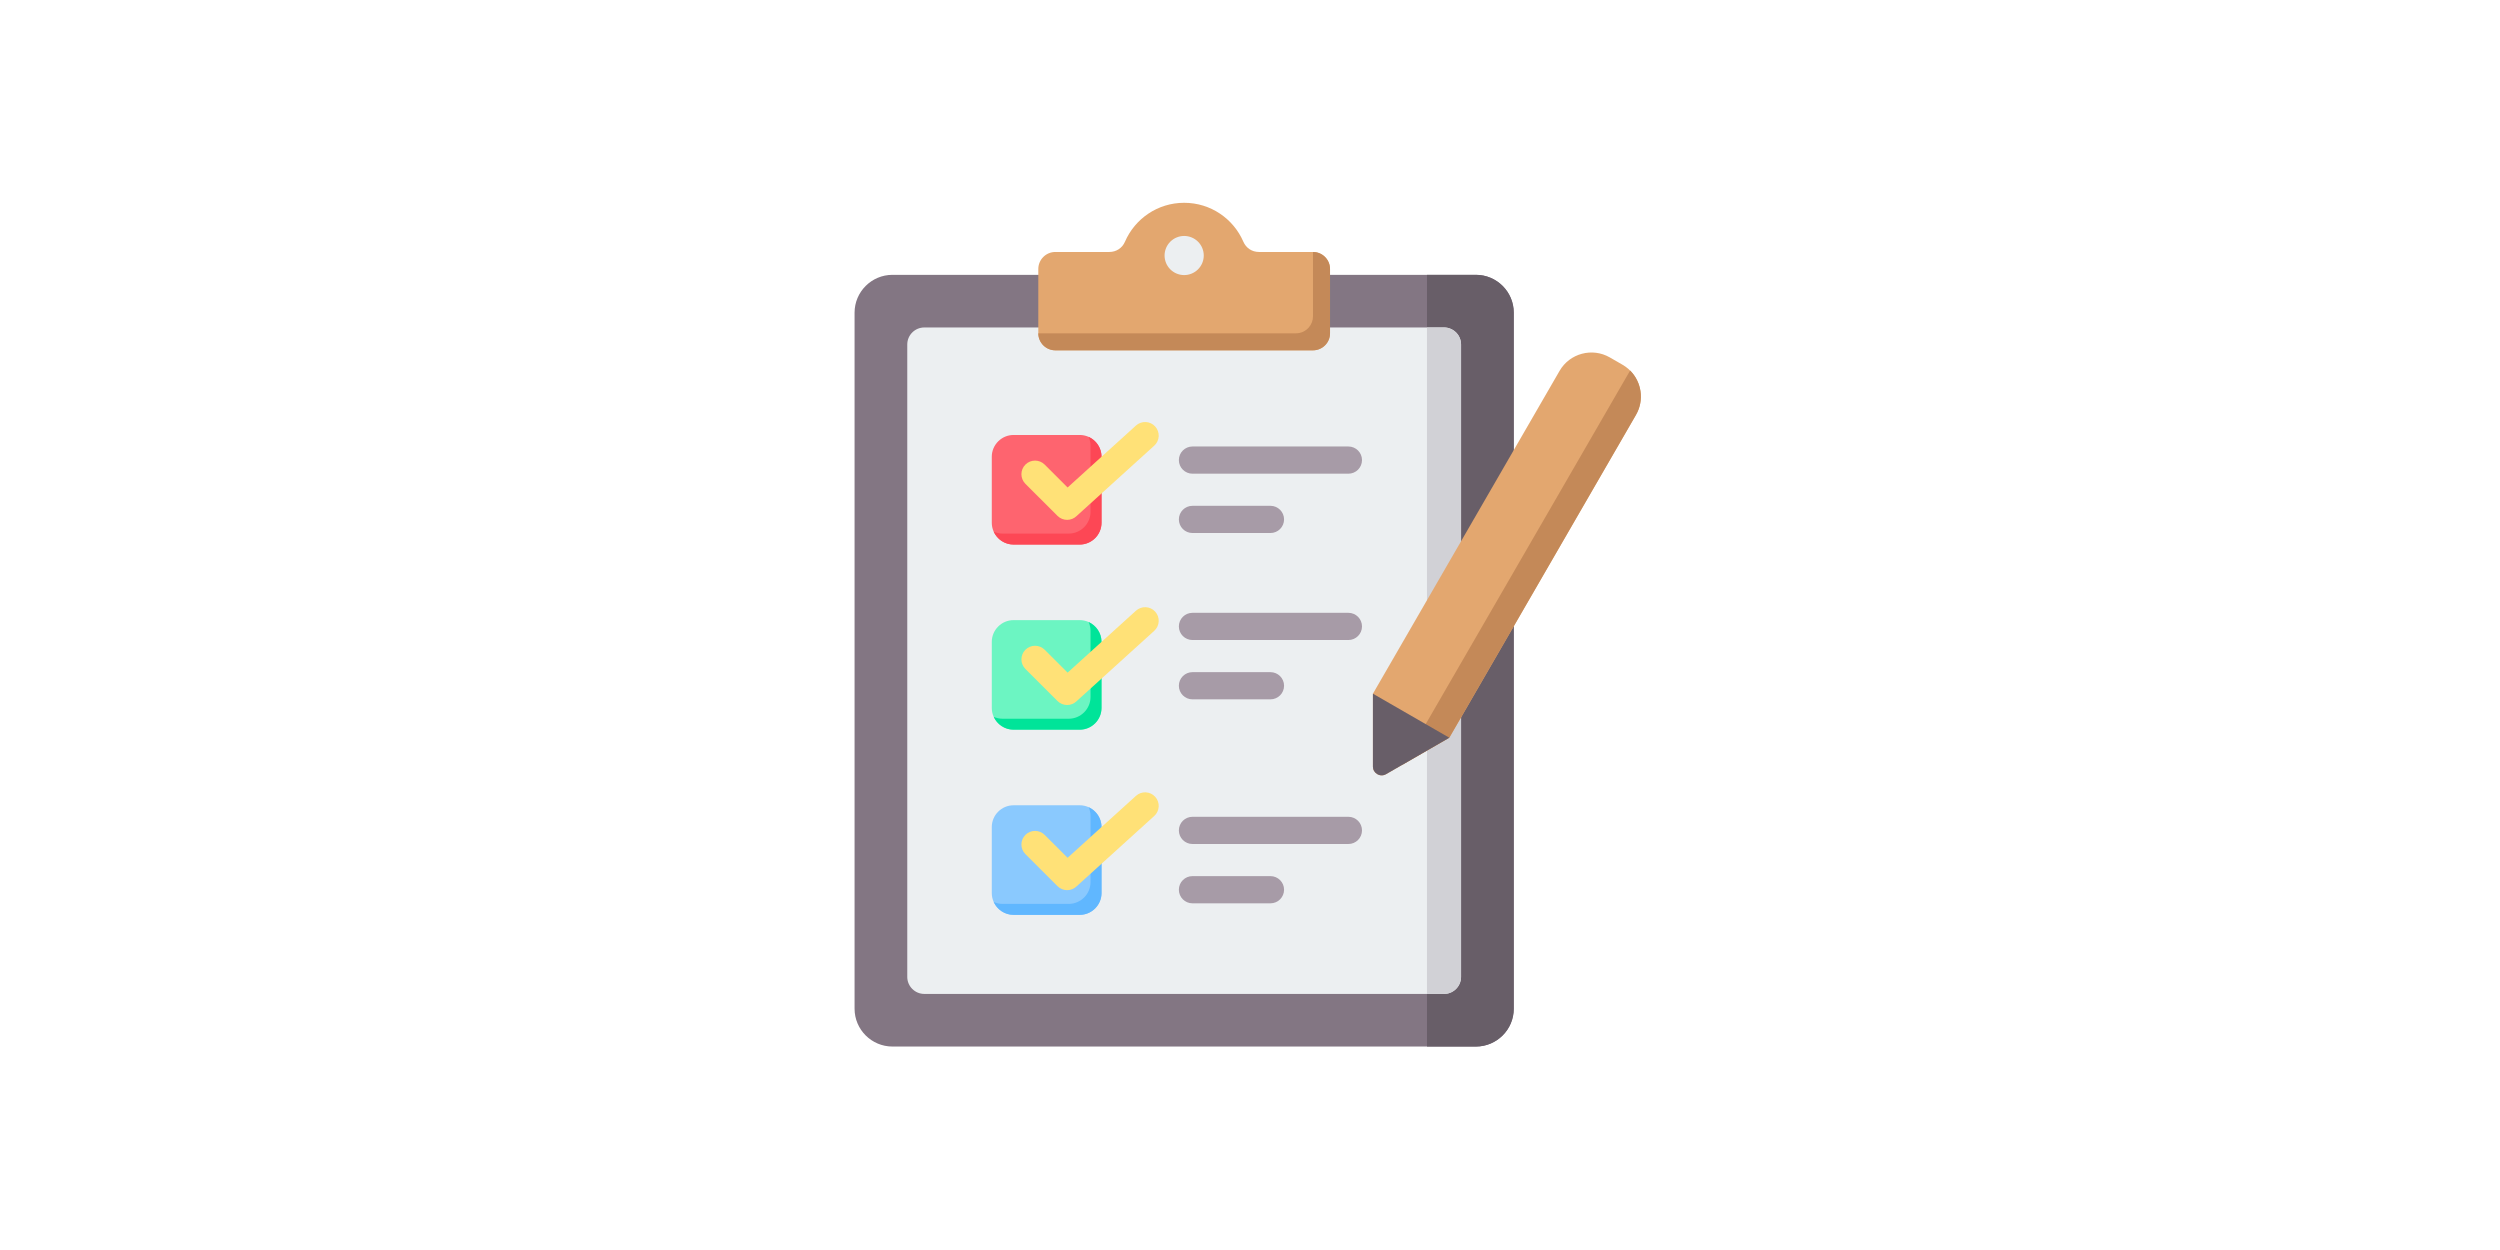 <svg xmlns="http://www.w3.org/2000/svg" xmlns:xlink="http://www.w3.org/1999/xlink" width="400" zoomAndPan="magnify" viewBox="0 0 612 600" height="200" preserveAspectRatio="xMidYMid meet" version="1.0"><defs><clipPath id="d99191d156"><path d="M 116.008 131 L 433 131 L 433 502.34 L 116.008 502.34 Z M 116.008 131 " clip-rule="nonzero"/></clipPath><clipPath id="87e54e50ce"><path d="M 390 131 L 433 131 L 433 502.34 L 390 502.34 Z M 390 131 " clip-rule="nonzero"/></clipPath><clipPath id="32bf8e723e"><path d="M 204 97.34 L 345 97.34 L 345 169 L 204 169 Z M 204 97.34 " clip-rule="nonzero"/></clipPath></defs><rect x="-61.2" width="734.4" fill="#ffffff" y="-60" height="720" fill-opacity="1"/><rect x="-61.2" width="734.4" fill="#ffffff" y="-60" height="720" fill-opacity="1"/><g clip-path="url(#d99191d156)"><path fill="#837683" d="M 414.422 131.922 C 424.438 131.922 432.605 140.078 432.605 150.078 L 432.605 484.184 C 432.605 494.184 424.438 502.34 414.422 502.34 L 134.375 502.34 C 124.359 502.34 116.191 494.184 116.191 484.184 L 116.191 150.078 C 116.191 140.078 124.359 131.922 134.375 131.922 Z M 414.422 131.922 " fill-opacity="1" fill-rule="evenodd"/></g><g clip-path="url(#87e54e50ce)"><path fill="#685e68" d="M 390.953 502.34 L 414.422 502.34 C 424.438 502.34 432.605 494.184 432.605 484.184 L 432.605 150.078 C 432.605 140.078 424.438 131.922 414.422 131.922 L 390.953 131.922 Z M 390.953 502.34 " fill-opacity="1" fill-rule="evenodd"/></g><path fill="#eceff1" d="M 399.133 157.184 L 149.664 157.184 C 145.16 157.184 141.488 160.852 141.488 165.348 L 141.488 468.918 C 141.488 473.414 145.16 477.082 149.664 477.082 L 399.133 477.082 C 403.637 477.082 407.309 473.414 407.309 468.918 L 407.309 165.348 C 407.309 160.852 403.637 157.184 399.133 157.184 Z M 399.133 157.184 " fill-opacity="1" fill-rule="evenodd"/><path fill="#d1d1d6" d="M 390.953 477.082 L 399.133 477.082 C 399.391 477.082 399.645 477.07 399.895 477.047 C 404.043 476.66 407.309 473.156 407.309 468.918 L 407.309 165.348 C 407.309 161.105 404.043 157.602 399.895 157.219 C 399.645 157.195 399.391 157.184 399.133 157.184 L 390.953 157.184 Z M 390.953 477.082 " fill-opacity="1" fill-rule="evenodd"/><g clip-path="url(#32bf8e723e)"><path fill="#e3a76f" d="M 212.562 120.945 L 238.484 120.945 C 241.82 120.945 244.676 119.07 245.992 116.012 C 250.73 105.031 261.664 97.34 274.398 97.34 C 287.133 97.34 298.066 105.031 302.801 116.012 C 304.121 119.07 306.973 120.945 310.312 120.945 L 336.23 120.945 C 340.734 120.945 344.41 124.613 344.41 129.113 L 344.41 159.992 C 344.41 164.488 340.734 168.156 336.23 168.156 L 212.562 168.156 C 208.059 168.156 204.387 164.488 204.387 159.992 L 204.387 129.113 C 204.387 124.613 208.059 120.945 212.562 120.945 Z M 212.562 120.945 " fill-opacity="1" fill-rule="evenodd"/></g><path fill="#c48958" d="M 328.055 159.992 L 204.387 159.992 C 204.387 164.488 208.059 168.156 212.562 168.156 L 336.234 168.156 C 340.738 168.156 344.41 164.488 344.41 159.992 L 344.41 129.109 C 344.41 124.613 340.738 120.945 336.234 120.945 L 336.234 151.828 C 336.234 153.871 335.473 155.746 334.219 157.184 C 332.719 158.902 330.512 159.992 328.055 159.992 Z M 328.055 159.992 " fill-opacity="1" fill-rule="evenodd"/><path fill="#eceff1" d="M 281.047 116.008 C 281.48 116.445 281.871 116.918 282.215 117.43 C 282.559 117.945 282.848 118.484 283.086 119.055 C 283.32 119.625 283.5 120.211 283.621 120.816 C 283.738 121.422 283.801 122.031 283.801 122.648 C 283.801 123.266 283.738 123.875 283.621 124.48 C 283.5 125.086 283.32 125.672 283.086 126.242 C 282.848 126.812 282.559 127.352 282.215 127.863 C 281.871 128.379 281.484 128.852 281.047 129.289 C 280.609 129.723 280.133 130.113 279.621 130.457 C 279.105 130.797 278.566 131.086 277.996 131.324 C 277.426 131.559 276.836 131.738 276.23 131.859 C 275.625 131.977 275.012 132.039 274.395 132.039 C 273.777 132.039 273.168 131.977 272.562 131.859 C 271.957 131.738 271.367 131.559 270.797 131.324 C 270.227 131.086 269.684 130.797 269.172 130.457 C 268.656 130.113 268.184 129.723 267.746 129.289 C 267.309 128.852 266.918 128.379 266.578 127.863 C 266.234 127.352 265.945 126.812 265.707 126.242 C 265.473 125.672 265.293 125.086 265.172 124.48 C 265.051 123.875 264.992 123.266 264.992 122.648 C 264.992 122.031 265.051 121.422 265.172 120.816 C 265.293 120.211 265.473 119.625 265.707 119.055 C 265.945 118.484 266.234 117.945 266.578 117.43 C 266.918 116.918 267.309 116.445 267.746 116.008 C 268.184 115.574 268.656 115.184 269.172 114.84 C 269.684 114.496 270.227 114.207 270.797 113.973 C 271.367 113.738 271.957 113.559 272.562 113.438 C 273.168 113.316 273.777 113.258 274.395 113.258 C 275.012 113.258 275.625 113.316 276.23 113.438 C 276.836 113.559 277.426 113.738 277.996 113.973 C 278.566 114.207 279.105 114.496 279.621 114.84 C 280.133 115.184 280.609 115.57 281.047 116.008 Z M 281.047 116.008 " fill-opacity="1" fill-rule="nonzero"/><path fill="#fe646f" d="M 192.523 208.785 L 224.258 208.785 C 230.016 208.785 234.73 213.488 234.73 219.238 L 234.73 250.926 C 234.73 256.676 230.016 261.383 224.258 261.383 L 192.523 261.383 C 186.766 261.383 182.055 256.676 182.055 250.926 L 182.055 219.238 C 182.051 213.488 186.766 208.785 192.523 208.785 Z M 192.523 208.785 " fill-opacity="1" fill-rule="evenodd"/><path fill="#fd4755" d="M 228.539 209.703 C 232.18 211.344 234.73 215.008 234.73 219.238 L 234.73 250.926 C 234.73 256.676 230.016 261.383 224.258 261.383 L 192.523 261.383 C 188.285 261.383 184.617 258.836 182.973 255.199 C 184.281 255.789 185.73 256.121 187.254 256.121 L 218.988 256.121 C 224.746 256.121 229.457 251.414 229.457 245.664 L 229.457 213.977 C 229.461 212.457 229.129 211.012 228.539 209.703 Z M 228.539 209.703 " fill-opacity="1" fill-rule="evenodd"/><path fill="#ffe177" d="M 198.195 232.238 C 195.641 229.688 195.641 225.551 198.195 223 C 200.75 220.449 204.891 220.449 207.445 223 L 218.453 233.992 L 251.254 204.27 C 253.922 201.848 258.055 202.039 260.48 204.703 C 262.906 207.367 262.715 211.492 260.047 213.914 L 222.891 247.586 L 222.852 247.621 C 220.297 250.172 216.156 250.172 213.602 247.621 Z M 198.195 232.238 " fill-opacity="1" fill-rule="evenodd"/><path fill="#6cf5c2" d="M 192.523 297.656 L 224.258 297.656 C 230.016 297.656 234.73 302.363 234.73 308.113 L 234.73 339.797 C 234.73 345.551 230.016 350.254 224.258 350.254 L 192.523 350.254 C 186.766 350.254 182.055 345.551 182.055 339.797 L 182.055 308.113 C 182.051 302.363 186.766 297.656 192.523 297.656 Z M 192.523 297.656 " fill-opacity="1" fill-rule="evenodd"/><path fill="#00e499" d="M 228.539 298.574 C 232.18 300.219 234.73 303.883 234.73 308.113 L 234.73 339.797 C 234.73 345.551 230.016 350.254 224.258 350.254 L 192.523 350.254 C 188.285 350.254 184.617 347.707 182.973 344.074 C 184.281 344.664 185.73 344.992 187.254 344.992 L 218.988 344.992 C 224.746 344.992 229.457 340.289 229.457 334.535 L 229.457 302.852 C 229.461 301.332 229.129 299.883 228.539 298.574 Z M 228.539 298.574 " fill-opacity="1" fill-rule="evenodd"/><path fill="#ffe177" d="M 198.195 321.109 C 195.641 318.559 195.641 314.426 198.195 311.875 C 200.75 309.324 204.891 309.324 207.445 311.875 L 218.453 322.867 L 251.254 293.145 C 253.922 290.719 258.055 290.914 260.48 293.578 C 262.906 296.238 262.715 300.363 260.047 302.789 L 222.891 336.457 L 222.852 336.496 C 220.297 339.047 216.156 339.047 213.602 336.496 Z M 198.195 321.109 " fill-opacity="1" fill-rule="evenodd"/><path fill="#8ac9fe" d="M 192.523 386.531 L 224.258 386.531 C 230.016 386.531 234.73 391.234 234.73 396.984 L 234.73 428.672 C 234.73 434.422 230.016 439.129 224.258 439.129 L 192.523 439.129 C 186.766 439.129 182.055 434.422 182.055 428.672 L 182.055 396.984 C 182.051 391.234 186.766 386.531 192.523 386.531 Z M 192.523 386.531 " fill-opacity="1" fill-rule="evenodd"/><path fill="#60b7ff" d="M 228.539 387.449 C 232.18 389.09 234.73 392.754 234.73 396.984 L 234.73 428.672 C 234.73 434.422 230.016 439.129 224.258 439.129 L 192.523 439.129 C 188.285 439.129 184.617 436.582 182.973 432.945 C 184.281 433.535 185.73 433.867 187.254 433.867 L 218.988 433.867 C 224.746 433.867 229.457 429.16 229.457 423.41 L 229.457 391.723 C 229.461 390.203 229.129 388.754 228.539 387.449 Z M 228.539 387.449 " fill-opacity="1" fill-rule="evenodd"/><path fill="#ffe177" d="M 198.195 409.984 C 195.641 407.434 195.641 403.297 198.195 400.746 C 200.75 398.195 204.891 398.195 207.445 400.746 L 218.453 411.738 L 251.254 382.016 C 253.922 379.594 258.055 379.785 260.48 382.449 C 262.906 385.113 262.715 389.238 260.047 391.66 L 222.891 425.332 L 222.852 425.367 C 220.297 427.918 216.156 427.918 213.602 425.367 Z M 198.195 409.984 " fill-opacity="1" fill-rule="evenodd"/><path fill="#a79ba7" d="M 278.395 227.375 C 274.785 227.375 271.855 224.453 271.855 220.844 C 271.855 217.238 274.785 214.312 278.395 214.312 L 353.219 214.312 C 356.832 214.312 359.762 217.238 359.762 220.844 C 359.762 224.453 356.832 227.375 353.219 227.375 Z M 278.395 255.852 C 274.785 255.852 271.855 252.93 271.855 249.32 C 271.855 245.715 274.785 242.789 278.395 242.789 L 315.809 242.789 C 319.422 242.789 322.352 245.715 322.352 249.32 C 322.352 252.93 319.422 255.852 315.809 255.852 Z M 278.395 255.852 " fill-opacity="1" fill-rule="evenodd"/><path fill="#a79ba7" d="M 278.395 307.215 C 274.785 307.215 271.855 304.289 271.855 300.684 C 271.855 297.074 274.785 294.152 278.395 294.152 L 353.219 294.152 C 356.832 294.152 359.762 297.074 359.762 300.684 C 359.762 304.289 356.832 307.215 353.219 307.215 Z M 278.395 335.691 C 274.785 335.691 271.855 332.766 271.855 329.16 C 271.855 325.551 274.785 322.629 278.395 322.629 L 315.809 322.629 C 319.422 322.629 322.352 325.551 322.352 329.16 C 322.352 332.766 319.422 335.691 315.809 335.691 Z M 278.395 335.691 " fill-opacity="1" fill-rule="evenodd"/><path fill="#a79ba7" d="M 278.395 405.121 C 274.785 405.121 271.855 402.199 271.855 398.59 C 271.855 394.984 274.785 392.059 278.395 392.059 L 353.219 392.059 C 356.832 392.059 359.762 394.984 359.762 398.59 C 359.762 402.199 356.832 405.121 353.219 405.121 Z M 278.395 433.598 C 274.785 433.598 271.855 430.676 271.855 427.066 C 271.855 423.461 274.785 420.535 278.395 420.535 L 315.809 420.535 C 319.422 420.535 322.352 423.461 322.352 427.066 C 322.352 430.676 319.422 433.598 315.809 433.598 Z M 278.395 433.598 " fill-opacity="1" fill-rule="evenodd"/><path fill="#e3a76f" d="M 365 332.973 L 454.605 178 C 459.465 169.598 470.289 166.703 478.699 171.555 L 484.812 175.074 C 493.227 179.926 496.125 190.734 491.266 199.137 L 401.66 354.105 L 371.32 371.598 C 369.98 372.371 368.445 372.371 367.105 371.598 C 365.766 370.824 365 369.5 365 367.953 Z M 365 332.973 " fill-opacity="1" fill-rule="evenodd"/><path fill="#c48958" d="M 488.457 177.867 C 493.961 183.367 495.34 192.094 491.266 199.133 L 401.66 354.105 L 378.996 367.172 Z M 488.457 177.867 " fill-opacity="1" fill-rule="evenodd"/><path fill="#685e68" d="M 365 367.953 L 365 332.973 L 401.66 354.105 L 371.32 371.598 C 369.98 372.371 368.445 372.371 367.105 371.598 C 365.766 370.824 365 369.5 365 367.953 Z M 365 367.953 " fill-opacity="1" fill-rule="evenodd"/></svg>